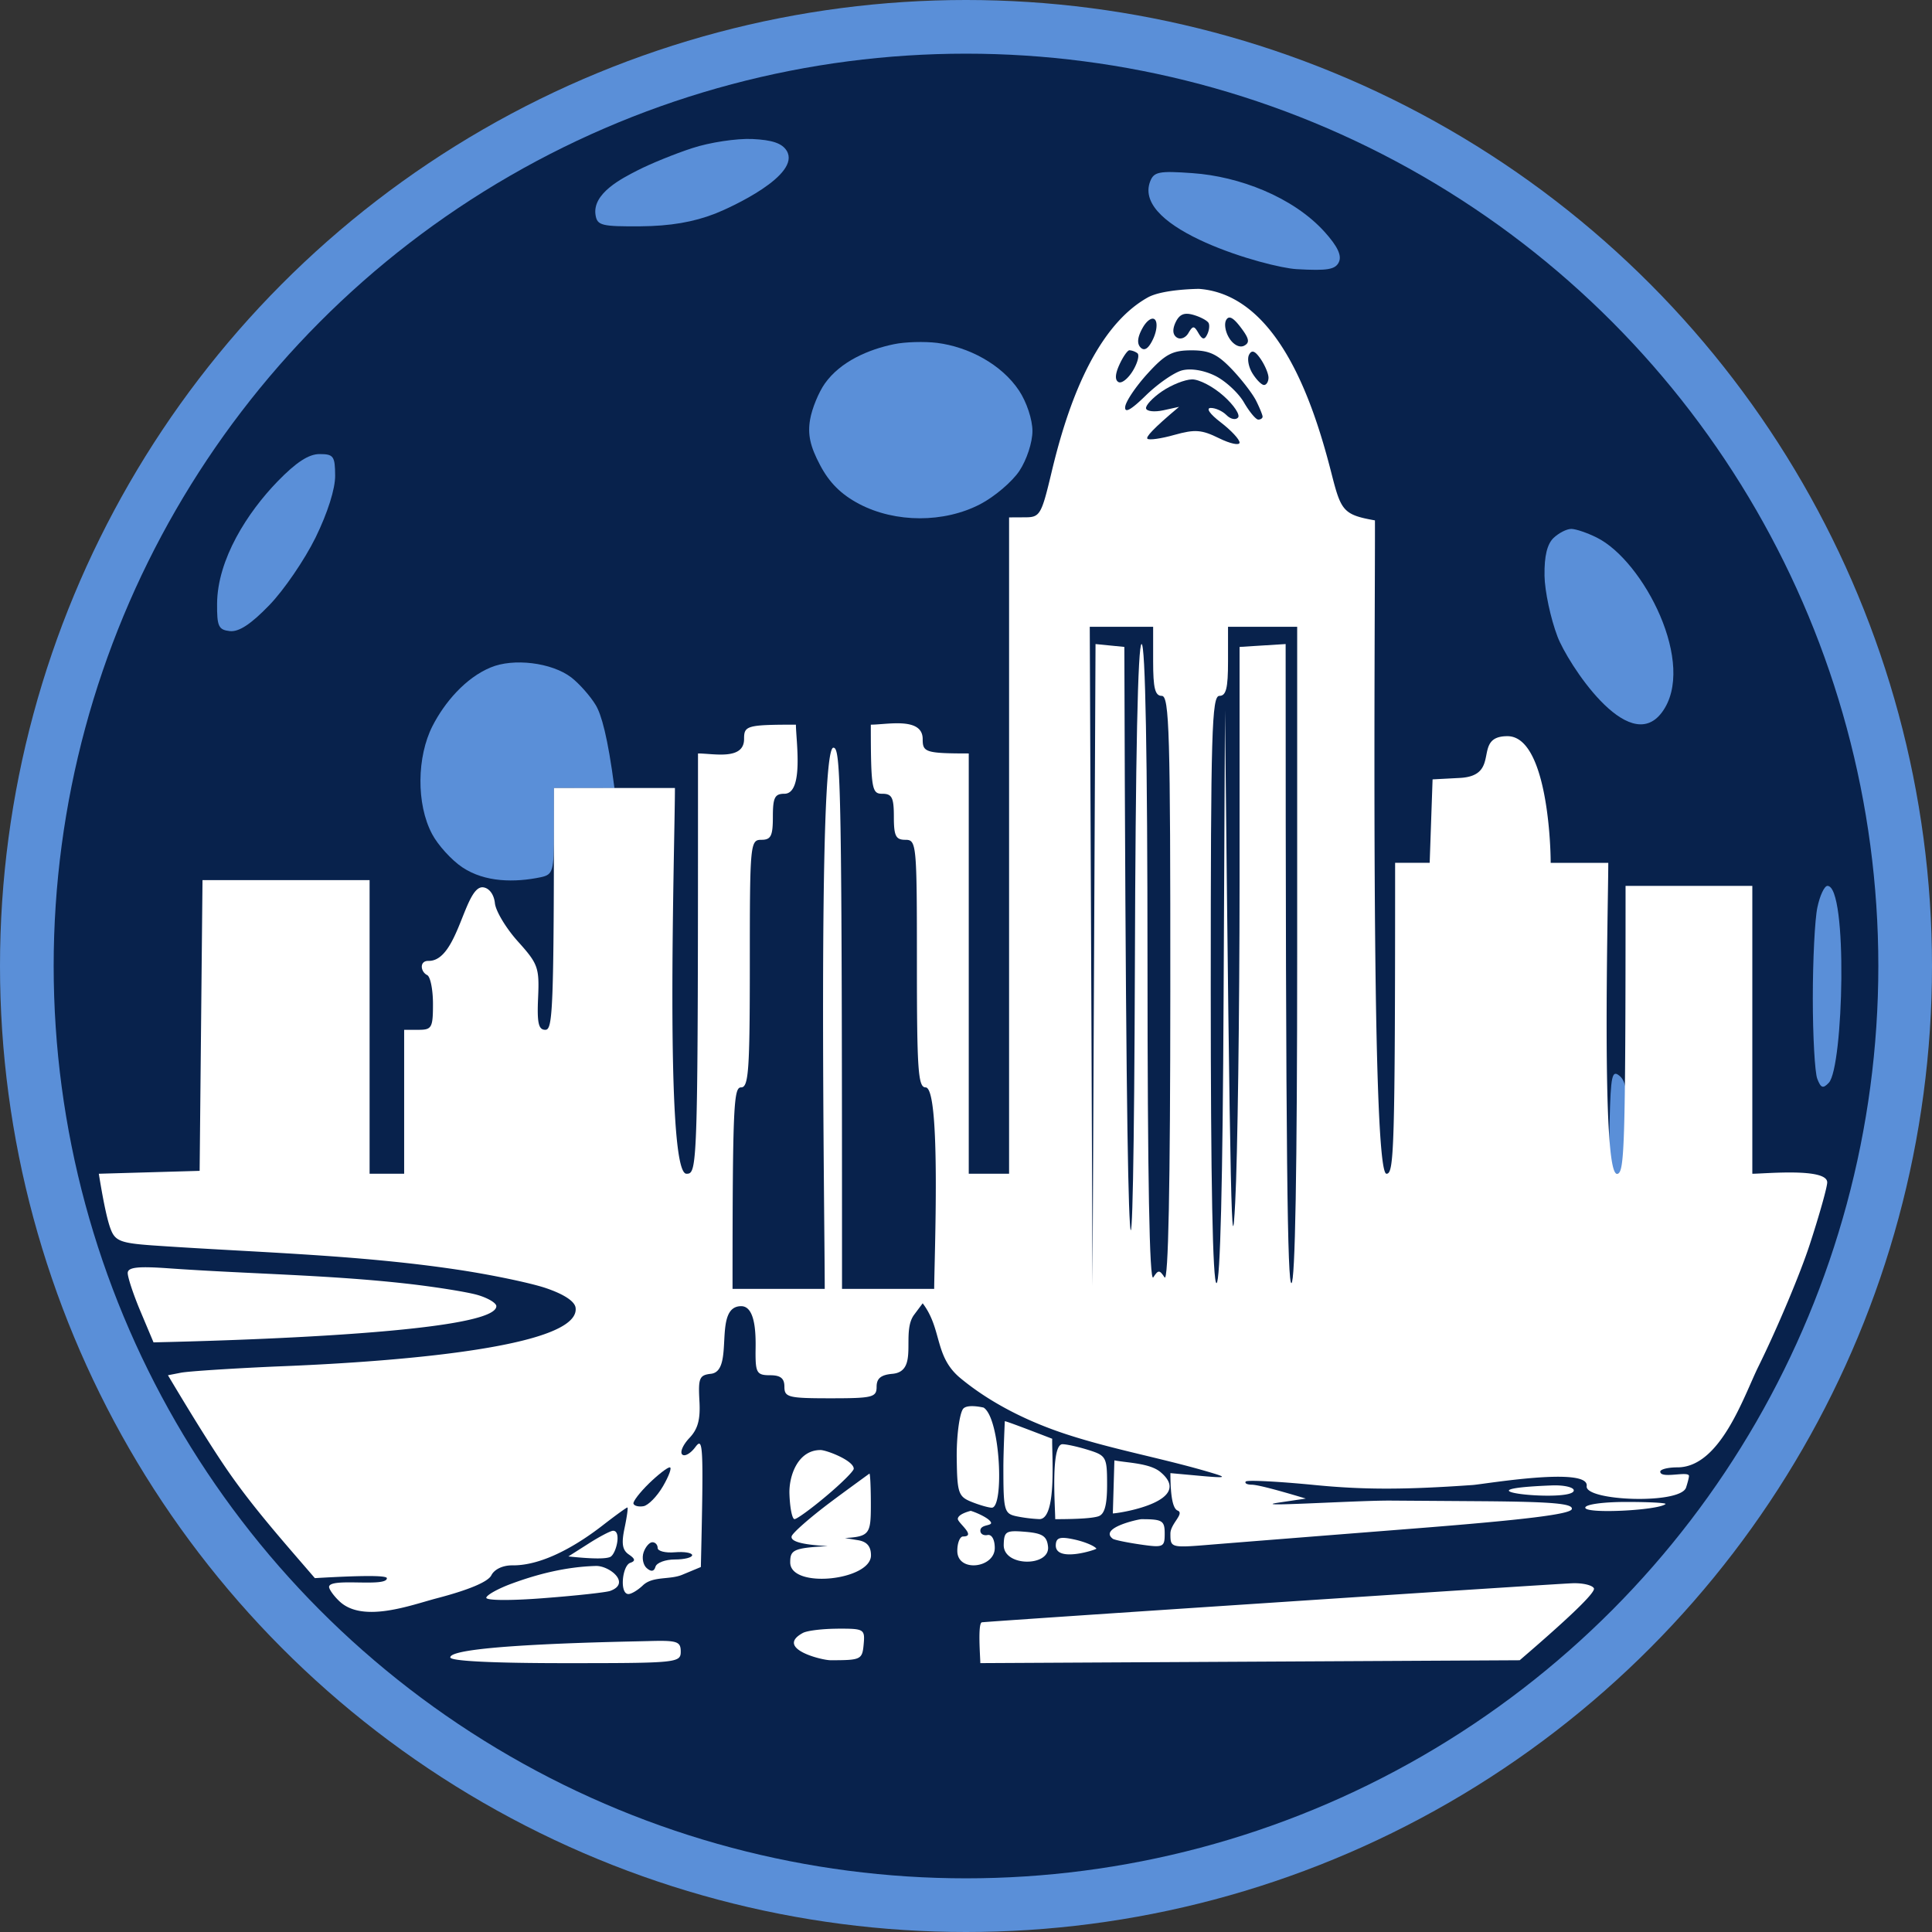 <svg xmlns="http://www.w3.org/2000/svg" width="72" height="72" fill="none"><rect width="100%" height="100%" fill="#333333" stroke="none"/><circle cx="36" cy="36" r="36" fill="#5A8FD8"/><circle cx="36" cy="36" r="34" fill="#08224C"/><path fill="#5A8FD8" d="M23.758 6.35c.472-.244 1.389-.618 2.04-.83.648-.213 1.653-.365 2.233-.34.753.035 1.116.16 1.288.44.545.903-2.084 2.113-2.663 2.34-.813.317-1.68.465-2.787.474-1.445.01-1.612-.03-1.674-.417-.134-.814.998-1.377 1.563-1.667M49.899 9.762c-.131.285-.426.334-1.583.268-1.055-.06-6.15-1.483-5.451-3.274.14-.356.332-.393 1.582-.303 1.718.12 3.733.88 4.915 2.187.48.532.648.881.536 1.122M30.19 15.634c.071-.414.32-1.017.552-1.345.581-.817 1.618-1.264 2.57-1.461.413-.088 1.138-.107 1.61-.05 1.165.149 2.399.79 3.058 1.783.281.427.496 1.075.496 1.502 0 .423-.212 1.071-.487 1.487-.27.404-.926.962-1.456 1.238-1.35.704-3.16.702-4.509-.004-.676-.356-1.116-.792-1.464-1.455-.37-.697-.466-1.141-.37-1.695M8.567 23.52c-.423-.048-.483-.174-.477-1.02.012-1.663 1.138-3.408 2.255-4.56.696-.716 1.16-1.018 1.565-1.018.52 0 .576.077.58.804.004.492-.281 1.39-.73 2.307-.406.826-1.181 1.96-1.724 2.52-.685.709-1.134 1.003-1.469.966M57.56 21.442c-.011-.716.098-1.165.336-1.394.194-.185.49-.337.66-.337s.597.146.95.322c1.746.867 3.754 4.746 2.425 6.52-1.256 1.673-3.528-1.884-3.884-2.82-.26-.677-.48-1.71-.488-2.29M17.23 32.323c-.4-.268-.908-.826-1.127-1.24-.6-1.13-.562-2.892.013-4.023.449-.88 1.231-1.798 2.167-2.185.846-.358 2.276-.186 3.006.37.294.227.706.69.912 1.031.208.344.449 1.178.698 3.094l-2.254-.004v1.61c0 1.495-.035 1.615-.484 1.714-.97.203-2.083.199-2.93-.367M67.558 37.198c0-1.416.075-2.938.17-3.38.092-.442.262-.804.376-.804.77 0 .594 6.767.05 7.338-.216.227-.295.2-.43-.15-.09-.236-.166-1.588-.166-3.004M60.258 43.742c-.266 0-.313-.34-.273-1.957.044-1.712.09-1.925.372-1.69.247.203.311.67.273 1.956-.039 1.337-.116 1.69-.372 1.69"/><path fill="#fff" fill-rule="evenodd" d="M44.692 10.766c3.009.233 4.314 4.464 4.936 6.906.348 1.367.438 1.513 1.612 1.721.014 2.999-.18 24.349.43 24.349.279 0 .322-.788.322-11.587h1.288l.108-3.11 1.02-.054c1.587-.085.423-1.556 1.77-1.556 1.417 0 1.611 3.77 1.611 4.72h2.147c0 1.48-.27 11.587.322 11.587.277 0 .322-.738.322-10.728h4.724v10.728c.465 0 2.791-.229 2.791.322 0 .175-.292 1.214-.648 2.306-.355 1.092-1.218 3.143-1.918 4.56-.542 1.1-1.415 3.754-3.016 3.754-.355 0-.642.073-.64.161.007.283 1.07-.044 1.07.161 0 .058-.05.253-.108.43-.212.64-3.783.502-3.704-.054.104-.743-3.835-.07-4.24-.041-2.555.18-4.07.18-5.905 0-1.357-.133-2.51-.191-2.56-.129-.049.064.048.116.215.118.168 0 .692.116 2.023.517l-.966.144c-1.346.195 2.72-.069 4.08-.069l3.488.024c2.592.02 3.365.088 3.311.294-.051.19-1.754.401-5.958.73-3.238.255-6.587.52-7.444.59-1.552.128-1.557.126-1.557-.408 0-.367.54-.75.269-.858-.148-.058-.269-.397-.269-1.395l1.127.103c.898.081.997.064.484-.092-1.808-.548-3.679-.869-5.475-1.455-1.411-.46-2.827-1.153-3.973-2.105-.972-.812-.66-1.81-1.395-2.78l-.32.428c-.502.675.203 2.109-.807 2.2-.43.038-.59.171-.59.482 0 .393-.145.43-1.718.43-1.574 0-1.718-.037-1.718-.43 0-.315-.144-.429-.537-.429-.477 0-.537-.09-.539-.804-.002-.35.088-1.77-.535-1.77-1.08 0-.22 2.42-1.127 2.52-.43.048-.476.16-.43.998.042.704-.055 1.062-.375 1.397-.236.25-.356.524-.266.612s.31-.035.485-.27c.292-.389.318-.198.21 4.464l-.697.29c-.47.194-1.093.04-1.465.395-.186.178-.427.322-.536.322-.341 0-.232-1.063.068-1.163.2-.069.185-.148-.053-.31-.243-.165-.282-.407-.161-.982.088-.42.137-.768.107-.77-.03-.005-.44.292-.913.659-.885.688-2.207 1.513-3.381 1.497-.352-.002-.666.148-.777.371-.123.243-.84.545-2.04.858-.943.247-2.762.943-3.63.101-.211-.201-.38-.442-.377-.53.018-.356 2.154.03 2.154-.321 0-.088-.603-.125-2.684-.003-1.151-1.34-2.338-2.664-3.332-4.128-.44-.648-1.102-1.686-2.143-3.433l.483-.094c.266-.052 1.789-.152 3.382-.225.932-.043 11.585-.372 11.326-2.202-.037-.24-.443-.504-1.128-.734-.59-.195-2.087-.506-3.328-.688-3.743-.557-7.555-.634-11.325-.897-1.147-.082-1.37-.165-1.533-.577-.108-.266-.252-.846-.453-2.092l3.757-.108.107-10.835h6.227v10.943h1.288v-5.364h.537c.494 0 .537-.08.537-.966 0-.532-.097-1.015-.215-1.073-.252-.123-.303-.54.054-.53 1.106.016 1.339-2.844 2.04-2.74.223.033.396.27.429.59.03.294.416.936.858 1.427.75.833.801.974.752 2.092-.043.946.015 1.2.268 1.2.277 0 .323-.644.323-9.012h4.508c0 1.978-.395 14.376.43 14.376.42 0 .43-.144.43-15.663.574 0 1.717.264 1.717-.537 0-.493.08-.536 1.932-.536 0 .56.307 2.575-.43 2.575-.358 0-.429.143-.429.858 0 .714-.07.858-.429.858-.416 0-.43.144-.43 4.613 0 3.957-.044 4.613-.322 4.613-.274 0-.322.56-.322 7.51h3.436c0-2.5-.273-20.169.322-20.169.281 0 .322 1.264.322 20.169h3.435c0-1.002.267-7.51-.322-7.51-.277 0-.322-.656-.322-4.613 0-4.47-.013-4.613-.43-4.613-.358 0-.429-.144-.429-.858 0-.715-.07-.858-.43-.858-.381 0-.429-.144-.429-2.575.6 0 1.933-.297 1.933.536 0 .483.086.537 1.717.537v15.663h1.503v-24.46l.59-.003c.56 0 .613-.087.989-1.662.508-2.142 1.504-5.363 3.59-6.532.566-.314 1.917-.32 1.917-.32M6.323 47.269c2.947.208 5.909.239 8.846.57 1.063.12 2.246.31 2.63.421.385.112.698.299.698.417 0 1.124-12.536 1.337-12.775 1.35l-.487-1.157c-.269-.638-.481-1.283-.475-1.436.013-.21.389-.25 1.563-.165m30.334 5.188c.632.406.766 3.73.305 3.73-.118 0-.457-.097-.751-.215-.494-.198-.54-.329-.556-1.625-.011-.774.09-1.594.223-1.823.131-.226.78-.067.78-.067m.788.507c.03-.005.438.141 1.767.654-.019.552.185 3-.478 2.995a5.5 5.5 0 0 1-.86-.107c-.452-.099-.482-.215-.482-1.822 0-.574.053-1.72.053-1.72m2.148.858c.148-.002.581.094.966.214.665.208.698.268.698 1.292 0 .764-.093 1.103-.323 1.18-.176.058-.611.107-1.61.107 0-.407-.18-2.788.269-2.793m-9.018.216c.244.006 1.248.399 1.24.7-.004.088-.465.547-1.026 1.017-.56.472-1.092.858-1.18.858-.089.002-.174-.427-.19-.95-.02-.658.31-1.624 1.156-1.624m10.954.385c.497.094 1.332.104 1.722.44 1.254 1.053-1.394 1.515-1.78 1.538zm-9.13.493c.03-.009.054.515.054 1.163 0 1.073-.045 1.184-.966 1.238l.483.08c.333.053.486.227.488.56.01.94-3.01 1.268-3.01.267 0-.454.105-.54 1.395-.604-.201-.022-1.418-.059-1.342-.367.03-.123.68-.696 1.45-1.273.478-.36 1.449-1.064 1.449-1.064m25.444.44c.442-.015.805.069.805.186 0 .47-4.857-.029-.805-.186m2.774.616c.846 0 1.498.036 1.45.079-.274.237-2.99.375-2.99.135 0-.122.657-.214 1.54-.214m-24.44.332c.255.08.56.232.678.34.29.265-.322.114-.322.4 0 .119.12.191.268.161.157-.03.269.17.269.483 0 .753-1.396.924-1.396.107 0-.294.097-.536.215-.536.515 0-.202-.51-.196-.657.01-.189.483-.298.483-.298m6.361.311c.78 0 .866.054.866.537 0 .508-.048.53-.913.405-.502-.073-.962-.17-1.02-.212-.536-.402.952-.73 1.067-.73m-19.693.432c.327-.008.117.875-.107.976-.148.064-.558.086-1.557-.02l.752-.478c.412-.264.824-.478.912-.478m15.365.038c.64.054.803.161.846.55.083.759-1.67.763-1.651-.067.012-.5.085-.543.805-.483m1.833.288c.372.081.739.234.816.339.023.031-1.56.55-1.513-.148.017-.266.165-.307.697-.191m-17.842.985c.507-.017 1.33.644.537.93-.148.054-1.258.177-2.47.269-1.262.099-2.176.09-2.146-.02.03-.105.44-.332.912-.508 1.016-.378 2.08-.64 3.167-.671m36.393.645c.385-.015.745.07.805.187.058.118-.538.77-2.765 2.682l-20.101.107c0-.205-.102-1.465.054-1.52.03-.012 4.835-.338 10.681-.724 5.845-.388 10.942-.717 11.326-.732M31.22 60.696c.983-.004 1.018.017.966.586-.052.567-.103.59-1.232.59-.343 0-2.082-.443-1.037-1.015.154-.088.742-.159 1.303-.16m-7.085.462c1.103-.033 1.234.01 1.234.392 0 .417-.144.43-4.294.43-2.72 0-4.294-.078-4.294-.215 0-.49 6.687-.588 7.354-.607" clip-rule="evenodd"/><path fill="#08224C" d="M43.857 12.577c-.157-.105-.17-.303-.043-.571.144-.298.326-.371.672-.268.262.077.513.214.556.302s.02.281-.056.43c-.1.203-.178.19-.322-.054-.165-.286-.208-.286-.378 0-.105.178-.298.249-.43.16M42.508 12.952q-.214-.214.067-.72c.154-.282.36-.426.464-.323s.075.421-.065.721q-.251.537-.466.322M45.82 12.615c-.15-.227-.205-.534-.128-.682.1-.189.262-.107.546.268.318.419.345.569.129.682-.164.086-.391-.027-.548-.268M41.686 14.24c-.14-.071-.131-.294.028-.644.133-.294.303-.539.376-.543a.6.6 0 0 1 .294.107c.088.063.015.357-.161.65-.178.297-.419.49-.537.43M41.933 15.16c.021-.202.395-.755.83-1.234.662-.727.926-.867 1.628-.87.668-.003.973.137 1.51.697.369.386.779.918.912 1.184s.24.532.24.59c0 .06-.072.11-.16.11-.088.002-.331-.288-.537-.644-.206-.354-.69-.8-1.074-.99-.425-.208-.908-.285-1.234-.199-.297.08-.9.498-1.346.933-.557.545-.795.676-.77.423M46.678 13.918c-.148-.236-.206-.55-.129-.698.101-.193.221-.148.434.161.16.236.292.55.29.698s-.078.268-.166.268c-.088.002-.281-.191-.43-.43"/><path fill="#08224C" d="M42.71 15.222c-.026-.107.238-.394.59-.635.353-.242.857-.444 1.124-.448.266-.005.796.274 1.18.62.385.343.623.706.533.804-.09.1-.284.056-.43-.094-.146-.148-.41-.268-.586-.266-.189.004-.036.225.376.54.384.295.698.631.698.75 0 .117-.344.045-.765-.162-.648-.32-.897-.338-1.664-.124-.493.14-.949.204-1.006.142-.058-.06.182-.352 1.18-1.187l-.59.129c-.324.07-.612.04-.64-.069M40.715 47.926l-.051-12.284-.052-12.284h2.362v1.288c0 1.002.071 1.287.322 1.287.282 0 .322 1.363.318 10.996-.002 7.293-.073 10.887-.215 10.675-.187-.285-.234-.285-.42 0-.142.212-.213-3.714-.215-11.64-.002-7.83-.08-11.962-.22-11.962-.139 0-.227 4.154-.25 11.962-.022 7.083-.1 10.998-.187 9.602-.084-1.299-.163-6.656-.206-21.457l-1.074-.107zM45.443 25.933c.252 0 .322-.285.322-1.287v-1.288h2.577v12.23c0 8.01-.075 12.23-.215 12.23-.142 0-.215-4.113-.215-23.816l-1.717.107v8.797c-.002 4.839-.073 10.199-.163 11.909-.125 2.446-.183.815-.38-18.345L45.6 37.144c-.032 6.939-.125 10.674-.264 10.674-.142 0-.215-3.79-.215-10.942 0-9.585.039-10.943.322-10.943M23.607 56.036c-.023-.081.237-.418.576-.75.341-.331.69-.602.777-.602.086 0-.026.314-.249.698s-.552.72-.732.75-.348-.012-.372-.096M24.101 58.44c-.135-.119-.186-.385-.116-.59.071-.207.22-.376.327-.376.11 0 .197.096.197.214s.288.191.642.161c.352-.03.642.02.644.107 0 .088-.287.161-.642.161-.354 0-.68.12-.725.269q-.077.273-.327.053"/></svg>